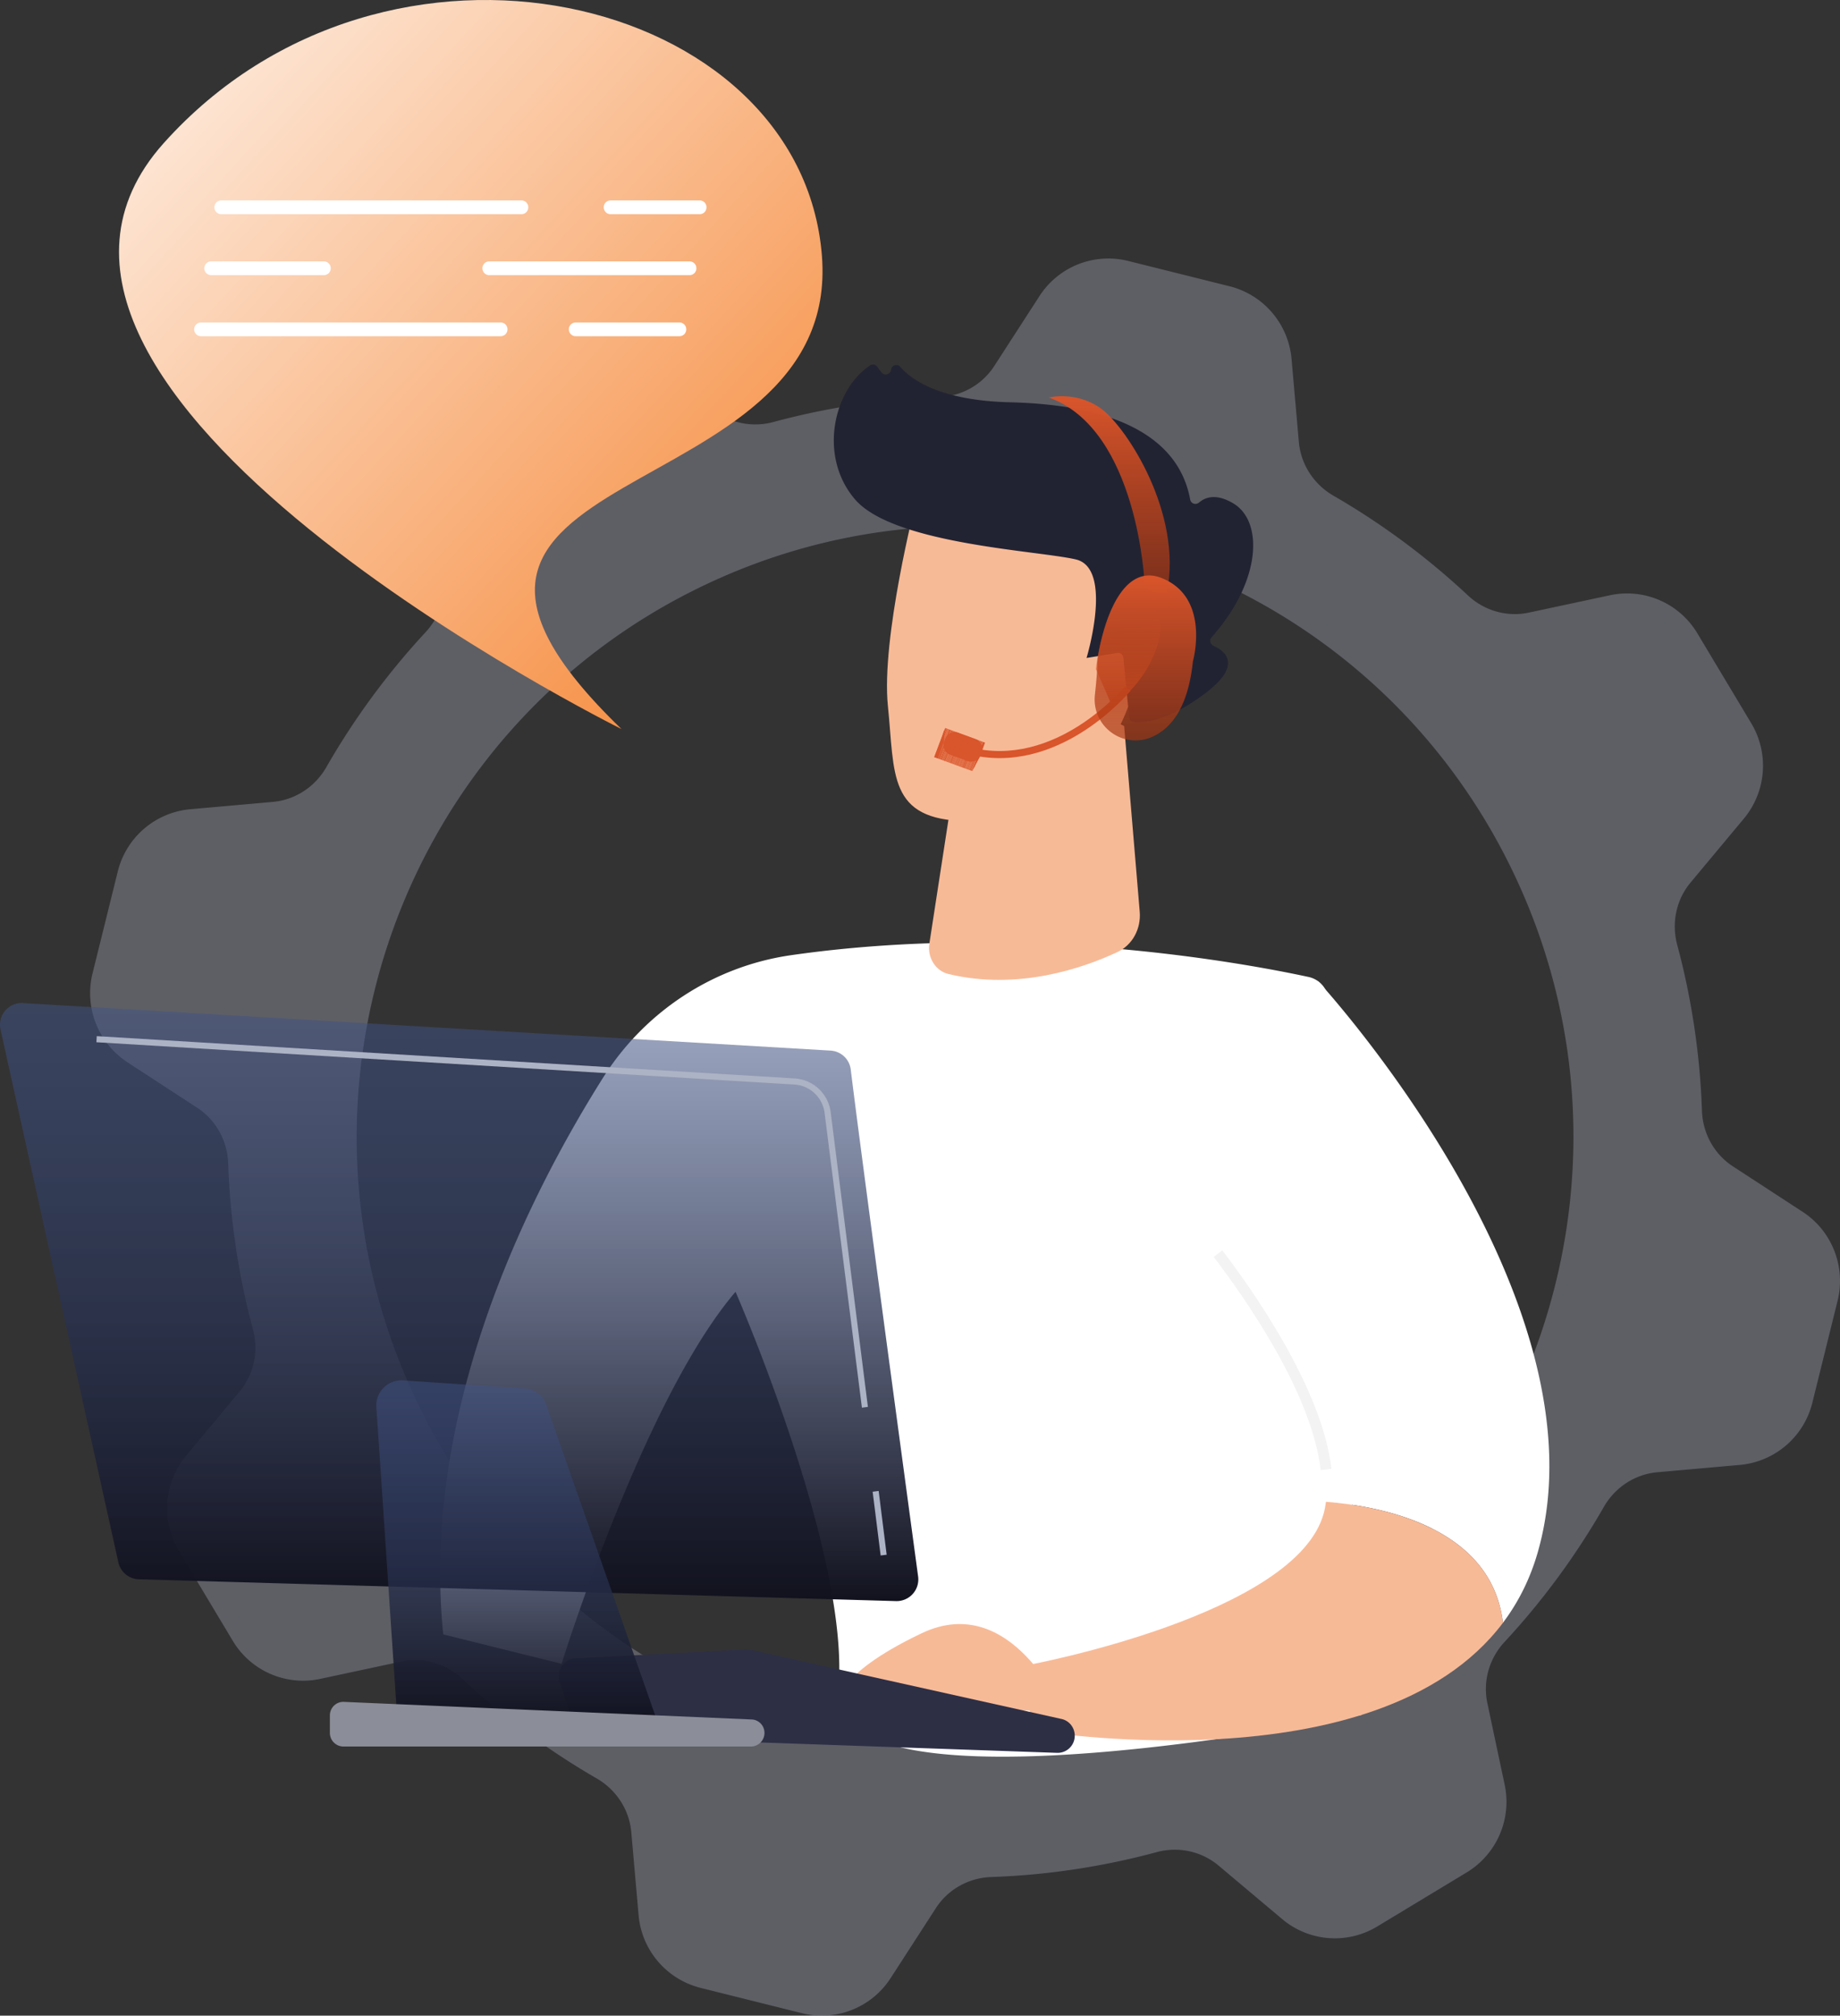 <svg width="200" height="219" fill="none" xmlns="http://www.w3.org/2000/svg"><rect width="100%" height="100%" fill="#333333" stroke="none"/><path opacity=".5" d="m19.446 168.507 5.856 9.769a8.904 8.904 0 0 0 9.496 4.137l8.819-1.886c2.386-.51 4.85.204 6.635 1.877a80.018 80.018 0 0 0 14.616 10.831c2.116 1.223 3.529 3.381 3.75 5.819l.795 9.03a8.95 8.95 0 0 0 6.736 7.9l11.028 2.753a8.907 8.907 0 0 0 9.631-3.815l4.917-7.602c1.329-2.056 3.58-3.296 6.026-3.381a79.414 79.414 0 0 0 17.967-2.702c2.353-.637 4.867-.11 6.737 1.461l6.914 5.811a8.887 8.887 0 0 0 10.325.807l9.733-5.879a8.963 8.963 0 0 0 4.122-9.531l-1.879-8.851c-.508-2.396.203-4.868 1.87-6.66a80.347 80.347 0 0 0 10.791-14.671c1.219-2.123 3.368-3.542 5.797-3.763l8.996-.798a8.936 8.936 0 0 0 7.871-6.762l2.742-11.069c.914-3.704-.609-7.594-3.8-9.667l-7.574-4.936c-2.048-1.333-3.284-3.593-3.369-6.048a80.197 80.197 0 0 0-2.691-18.034c-.635-2.362-.11-4.885 1.456-6.762l5.789-6.94a8.976 8.976 0 0 0 .804-10.364l-5.857-9.769a8.903 8.903 0 0 0-9.496-4.137l-8.818 1.886c-2.387.51-4.85-.204-6.635-1.878a80.108 80.108 0 0 0-14.616-10.83c-2.116-1.224-3.529-3.381-3.75-5.82l-.795-9.03a8.95 8.95 0 0 0-6.737-7.9l-11.027-2.752a8.906 8.906 0 0 0-9.631 3.814l-4.918 7.603c-1.328 2.056-3.579 3.296-6.025 3.381a79.414 79.414 0 0 0-17.968 2.701c-2.352.638-4.866.111-6.736-1.46l-6.915-5.811a8.887 8.887 0 0 0-10.325-.807L50.37 43.65a8.963 8.963 0 0 0-4.121 9.532l1.879 8.851c.508 2.396-.203 4.868-1.87 6.66a80.348 80.348 0 0 0-10.791 14.67c-1.219 2.124-3.369 3.543-5.797 3.764l-8.997.798a8.936 8.936 0 0 0-7.87 6.762l-2.743 11.069a8.976 8.976 0 0 0 3.8 9.667l7.575 4.935c2.048 1.334 3.284 3.594 3.368 6.049a80.336 80.336 0 0 0 2.691 18.034c.635 2.362.11 4.885-1.455 6.762l-5.79 6.94a8.974 8.974 0 0 0-.803 10.364Zm25.66-16.658c-15.58-33.147-1.438-72.69 31.585-88.33 33.023-15.638 72.419-1.443 88 31.703 15.581 33.147 1.439 72.69-31.584 88.329-33.024 15.639-72.42 1.444-88-31.702Z" fill="#8B8D98"/><path d="M142.23 106.147c-7.049-1.521-31.093-5.981-56.263-2.362-8.43 1.215-15.894 6.125-20.447 13.354-8.2 13.022-19.795 36.23-17.341 60.44l12.864 3.194s8.895-28.72 18.907-40.418c0 0 11.857 27.124 11.256 42.015-.017.425-.043.833-.085 1.232-1.362 14.569 56.907 2.719 56.907 2.719l-3.631-77.617a2.734 2.734 0 0 0-2.167-2.557Z" fill="#fff"/><path d="m122.19 78.887 1.692 20.167c.161 1.877-.804 3.627-2.412 4.383-3.698 1.733-10.799 4.213-18.39 2.387-1.388-.331-2.294-1.792-2.065-3.279l4.925-31.966 16.25 8.308Z" fill="#F7BA97"/><path d="M99.576 54.448s-3.825 14.9-3.064 22.273c.762 7.374-.059 12.377 8.599 12.496 8.658.119 15.081-5.224 17.764-13.124 0 0 4.24-12.19 2.158-16.565-2.082-4.384-25.457-5.08-25.457-5.08Z" fill="#F7BA97"/><path d="m119.168 71.318-1.066.17s2.954-9.735-1.16-10.704c-4.104-.968-19.871-1.648-24.035-6.558-4.012-4.731-2.26-11.96 1.684-14.534.246-.162.584-.085.762.153l.457.611c.313.417.973.238 1.04-.28.06-.493.678-.697 1-.323 1.269 1.461 4.417 3.67 11.958 3.857 10.697.255 18.238 3.38 19.558 10.559.085.459.61.629.965.331.694-.594 1.888-1.01 3.749.11 3.233 1.954 3.064 8.385-2.378 14.527a.58.58 0 0 0 .178.917c1.253.56 3.224 2.047-.787 5.106-4.096 3.126-6.796 3.287-7.837 3.185a.58.58 0 0 1-.525-.527l-.626-6.456a.584.584 0 0 0-.669-.518l-2.268.374Z" fill="#222332"/><path d="M119.117 72.695s.889-9.268 5.264-7.408c4.376 1.86-.474 10.304-3.622 11.145l-1.642-3.737Z" fill="url(#a)"/><path d="M144.126 163.173c1.253-8.903-7.93-21.993-11.73-26.963a8.312 8.312 0 0 1-1.709-4.952c-.11-12.615 4.147-19.199 12.593-24.644 0 0 31.703 34.37 23.891 61.961-.846 2.982-2.149 5.539-3.808 7.739-1.227-10.398-13.203-12.666-19.237-13.141Z" fill="#fff"/><path d="m143.551 159.724 1.168-.136c-.99-8.733-8.624-19.513-11.865-23.743l-.931.722c3.182 4.154 10.672 14.721 11.628 23.157Z" fill="#F3F3F3"/><path d="M143.89 164.404c.11-.4.177-.816.237-1.232 6.034.476 18.009 2.752 19.236 13.15-13.693 18.179-51.43 11.621-51.43 11.621v-7.076s28.986-5.412 31.957-16.463Z" fill="#F7BA97"/><path d="M115.563 185.981s-5.568-13.201-15.394-8.521c-9.818 4.681-9.047 7.747-9.047 7.747l24.441.774Z" fill="#F7BA97"/><path d="M116.816 188.725a1.86 1.86 0 0 1-1.921 1.724l-50.88-1.783a1.873 1.873 0 0 1-1.719-1.309l-1.472-4.74a1.874 1.874 0 0 1 1.684-2.429l18.551-.986c.17-.008.339.009.5.043l33.801 7.518c.906.187 1.524 1.028 1.456 1.962Z" fill="#2D2F45"/><path d="m82.708 186.856-1.405-6.55-19.059.918 1.261 5.428 19.203.204Z" fill="#2D2F45"/><path d="M92.475 116.222c1.075 8.843 5.933 44.793 7.32 55.063a2.357 2.357 0 0 1-2.394 2.676l-82.313-2.37a2.349 2.349 0 0 1-2.226-1.852L.057 111.856c-.338-1.53.872-2.965 2.438-2.872l87.797 5.165a2.346 2.346 0 0 1 2.183 2.073Z" fill="url(#b)"/><path d="m59.392 152.673 12.162 34.659-28.293.603-2.352-35.05a2.726 2.726 0 0 1 2.886-2.905l13.21.883a2.708 2.708 0 0 1 2.387 1.81Z" fill="url(#c)"/><path d="M83.022 187.824a1.477 1.477 0 0 1-1.397 1.937H37.33a1.476 1.476 0 0 1-1.473-1.478v-1.903c0-.841.694-1.512 1.532-1.469l44.305 1.911c.61.017 1.143.425 1.329 1.002Z" fill="#8B8D98"/><path d="M105.128 81.911c9.919 2.608 17.671-6.753 17.747-6.847l-.609-.492c-.076.093-7.515 9.072-16.943 6.592l-.195.747Z" fill="#D9552B"/><path d="M102.622 80.586a1.1 1.1 0 0 0 .652 1.41l1.904.696a1.094 1.094 0 0 0 1.405-.654l.118-.323a1.1 1.1 0 0 0-.651-1.41l-1.904-.696a1.093 1.093 0 0 0-1.405.654l-.119.323Z" fill="#D9552B"/><path d="m106.338 82.167-.517 1.232.06.017.457-1.249Z" fill="#D9552B"/><path d="m106.846 80.603-1.194 3.16.026.018.829-1.555.559-1.537-.22-.085Z" fill="#D9552B"/><path d="m106.82 80.595-1.193 3.16.025.008 1.194-3.16-.026-.008Z" fill="#D9552B"/><path d="m106.795 80.586-1.193 3.16.025.009 1.193-3.16-.025-.009Z" fill="#D9552B"/><path d="m106.77 80.578-1.202 3.16.034.009 1.194-3.16-.026-.009Z" fill="#D9552B"/><path d="m106.736 80.561-1.193 3.169.025.008 1.202-3.16-.034-.017ZM106.711 80.552l-1.193 3.169.025.008 1.193-3.168-.025-.009ZM106.685 80.544l-1.194 3.16.026.017 1.193-3.169-.025-.008Z" fill="#D9552B"/><path d="m106.66 80.536-1.202 3.16.034.008 1.193-3.16-.025-.008Z" fill="#D9552B"/><path d="m106.626 80.527-1.193 3.16.025.009 1.202-3.16-.034-.009ZM106.601 80.519l-1.194 3.16.026.008 1.193-3.16-.025-.008ZM106.575 80.501l-1.193 3.169.025.008 1.194-3.16-.026-.017Z" fill="#D9552B"/><path d="m106.55 80.493-1.194 3.16.026.017 1.193-3.168-.025-.009Z" fill="#D9552B"/><path d="m106.516 80.485-1.194 3.16.034.008 1.193-3.16-.033-.008Z" fill="#D9552B"/><path d="m106.49 80.476-1.193 3.16.025.009 1.194-3.16-.026-.009Z" fill="#D9552B"/><path d="m106.465 80.468-1.194 3.16.026.008 1.193-3.16-.025-.008Z" fill="#D9552B"/><path d="m106.439 80.45-1.193 3.17.025.008 1.194-3.16-.026-.017Z" fill="#D9552B"/><path d="m106.414 80.442-1.202 3.169.034.008 1.193-3.168-.025-.009Z" fill="#D9552B"/><path d="m106.381 80.434-1.193 3.16.025.017 1.202-3.169-.034-.008ZM106.354 80.425l-1.193 3.16.026.009 1.193-3.16-.026-.009Z" fill="#D9552B"/><path d="m106.329 80.417-1.193 3.16.025.009 1.193-3.16-.025-.009Z" fill="#D9552B"/><path d="m106.304 80.4-1.201 3.168.033.009 1.194-3.16-.026-.017ZM106.27 80.391l-1.193 3.169.026.008 1.201-3.168-.034-.009Z" fill="#D9552B"/><path d="m106.245 80.383-1.193 3.16.025.017 1.193-3.169-.025-.008Z" fill="#D9552B"/><path d="m106.22 80.374-1.194 3.16.026.01 1.193-3.161-.025-.008Z" fill="#D9552B"/><path d="m106.194 80.366-1.202 3.16.034.008 1.193-3.16-.025-.008Z" fill="#D9552B"/><path d="m106.16 80.357-1.193 3.16.025.009 1.202-3.16-.034-.009Z" fill="#D9552B"/><path d="m106.135 80.34-1.194 3.168.026.009 1.193-3.16-.025-.017Z" fill="#D9552B"/><path d="m106.109 80.332-1.193 3.16.025.017 1.194-3.169-.026-.008Z" fill="#D9552B"/><path d="m106.084 80.323-1.193 3.16.025.009 1.193-3.16-.025-.009Z" fill="#D9552B"/><path d="m106.051 80.314-1.194 3.16.034.009 1.194-3.16-.034-.008Z" fill="#D9552B"/><path d="m106.025 80.306-1.193 3.16.025.009 1.194-3.16-.026-.009Z" fill="#D9552B"/><path d="m106 80.29-1.193 3.168.025.008 1.193-3.16-.025-.017ZM105.975 80.28l-1.194 3.17.026.008L106 80.289l-.025-.008ZM105.949 80.272l-1.202 3.16.034.017 1.193-3.168-.025-.009Z" fill="#D9552B"/><path d="m105.915 80.264-1.193 3.16.025.008 1.202-3.16-.034-.008ZM105.89 80.255l-1.194 3.16.026.009 1.193-3.16-.025-.009Z" fill="#D9552B"/><path d="m105.864 80.247-1.193 3.16.025.009 1.194-3.16-.026-.009ZM105.838 80.23l-1.201 3.168.034.008 1.193-3.16-.026-.016ZM105.805 80.221l-1.194 3.16.026.017 1.201-3.168-.033-.009Z" fill="#D9552B"/><path d="m105.78 80.213-1.193 3.16.025.008 1.194-3.16-.026-.008ZM105.754 80.204l-1.193 3.16.025.009 1.193-3.16-.025-.009Z" fill="#D9552B"/><path d="m105.729 80.196-1.202 3.16.034.008 1.194-3.16-.026-.008Z" fill="#D9552B"/><path d="m105.695 80.179-1.193 3.168.025.009 1.202-3.16-.034-.017ZM105.669 80.17l-1.193 3.169.025.008 1.193-3.168-.025-.009Z" fill="#D9552B"/><path d="m105.644 80.162-1.194 3.16.026.017 1.193-3.168-.025-.009Z" fill="#D9552B"/><path d="m105.618 80.153-1.193 3.16.025.009 1.194-3.16-.026-.009Z" fill="#D9552B"/><path d="m105.585 80.144-1.193 3.16.033.01 1.194-3.161-.034-.009Z" fill="#D9552B"/><path d="m105.56 80.136-1.194 3.16.026.009 1.193-3.16-.025-.009Z" fill="#D9552B"/><path d="m105.534 80.12-1.193 3.168.025.009 1.194-3.16-.026-.017ZM105.509 80.11l-1.194 3.16.026.018 1.193-3.169-.025-.008Z" fill="#D9552B"/><path d="m105.483 80.103-1.202 3.16.034.008 1.193-3.16-.025-.008ZM105.449 80.094l-1.193 3.16.025.008 1.202-3.16-.034-.008Z" fill="#D9552B"/><path d="m105.424 80.085-1.194 3.16.026.009 1.193-3.16-.025-.009Z" fill="#D9552B"/><path d="m105.398 80.069-1.193 3.168.025.009 1.194-3.16-.026-.017Z" fill="#D9552B"/><path d="m105.373 80.06-1.202 3.169.034.008 1.193-3.168-.025-.009Z" fill="#D9552B"/><path d="m105.34 80.051-1.194 3.16.026.017 1.202-3.168-.034-.009Z" fill="#D9552B"/><path d="m105.314 80.043-1.193 3.16.025.008 1.194-3.16-.026-.008Z" fill="#D9552B"/><path d="m105.289 80.034-1.193 3.16.025.009 1.193-3.16-.025-.009Z" fill="#D9552B"/><path d="m105.263 80.017-1.201 3.169.033.008 1.194-3.16-.026-.017ZM105.229 80.009l-1.193 3.168.026.009 1.201-3.169-.034-.008ZM105.204 80l-1.193 3.16.025.017 1.193-3.168-.025-.008Z" fill="#D9552B"/><path d="m105.179 79.992-1.194 3.16.026.008 1.193-3.16-.025-.008Z" fill="#D9552B"/><path d="m105.153 79.983-1.193 3.16.025.009 1.194-3.16-.026-.009Z" fill="#D9552B"/><path d="m105.12 79.975-1.193 3.16.034.008 1.193-3.16-.034-.008ZM105.094 79.958l-1.194 3.169.026.008 1.193-3.16-.025-.017Z" fill="#D9552B"/><path d="m105.068 79.95-1.193 3.16.025.016 1.194-3.168-.026-.009ZM105.043 79.94l-1.193 3.161.025.008 1.193-3.16-.025-.008Z" fill="#D9552B"/><path d="m105.018 79.932-1.202 3.16.034.009 1.194-3.16-.026-.009ZM104.983 79.924l-1.193 3.16.025.008 1.202-3.16-.034-.008Z" fill="#D9552B"/><path d="m104.959 79.907-1.193 3.169.025.008 1.193-3.16-.025-.017ZM104.933 79.898l-1.194 3.169.026.009 1.193-3.17-.025-.008Z" fill="#D9552B"/><path d="m104.908 79.89-1.202 3.16.034.017 1.193-3.168-.025-.009Z" fill="#D9552B"/><path d="m104.874 79.882-1.193 3.16.025.008 1.202-3.16-.034-.008Z" fill="#D9552B"/><path d="m104.849 79.873-1.194 3.16.026.009 1.193-3.16-.025-.009Z" fill="#D9552B"/><path d="m104.823 79.864-1.193 3.16.025.009 1.194-3.16-.026-.009Z" fill="#D9552B"/><path d="m104.797 79.848-1.201 3.168.034.009 1.193-3.16-.026-.017ZM104.764 79.84 103.57 83l.026.016 1.201-3.168-.033-.009Z" fill="#D9552B"/><path d="m104.738 79.83-1.193 3.16.025.01 1.194-3.16-.026-.01Z" fill="#D9552B"/><path d="m104.713 79.822-1.193 3.16.025.009 1.193-3.16-.025-.009ZM104.687 79.814l-1.193 3.16.026.008 1.193-3.16-.026-.008Z" fill="#D9552B"/><path d="m104.653 79.797-1.193 3.168.034.009 1.193-3.16-.034-.017Z" fill="#D9552B"/><path d="m104.629 79.788-1.193 3.169.025.008 1.193-3.168-.025-.009ZM104.603 79.78l-1.193 3.16.026.017 1.193-3.169-.026-.008Z" fill="#D9552B"/><path d="m104.578 79.771-1.193 3.16.025.009 1.193-3.16-.025-.009Z" fill="#D9552B"/><path d="m104.552 79.762-1.201 3.16.033.009 1.194-3.16-.026-.009ZM104.519 79.754l-1.194 3.16.026.008 1.201-3.16-.033-.008ZM104.493 79.737l-1.193 3.168.025.009 1.193-3.16-.025-.017ZM104.468 79.727l-1.194 3.16.026.017 1.193-3.168-.025-.009Z" fill="#D9552B"/><path d="m104.442 79.72-1.202 3.16.034.009 1.193-3.16-.025-.009Z" fill="#D9552B"/><path d="m104.408 79.711-1.193 3.16.025.009 1.202-3.16-.034-.009Z" fill="#D9552B"/><path d="m104.384 79.703-1.194 3.16.026.009 1.193-3.16-.025-.009ZM104.357 79.685l-1.193 3.169.025.008 1.194-3.16-.026-.017Z" fill="#D9552B"/><path d="m104.333 79.678-1.202 3.16.034.017 1.193-3.169-.025-.008Z" fill="#D9552B"/><path d="m104.299 79.669-1.194 3.16.026.009 1.202-3.16-.034-.01Z" fill="#D9552B"/><path d="m104.273 79.66-1.193 3.16.025.01 1.194-3.16-.026-.01ZM104.247 79.65l-1.193 3.16.025.01 1.193-3.16-.025-.01Z" fill="#D9552B"/><path d="m104.222 79.635-1.194 3.169.026.008 1.193-3.16-.025-.017Z" fill="#D9552B"/><path d="m104.188 79.627-1.193 3.169.034.008 1.193-3.169-.034-.008ZM104.163 79.617l-1.193 3.16.025.017 1.193-3.168-.025-.009Z" fill="#D9552B"/><path d="m104.138 79.608-1.194 3.16.026.009 1.193-3.16-.025-.009Z" fill="#D9552B"/><path d="m104.112 79.6-1.193 3.16.025.009 1.194-3.16-.026-.009Z" fill="#D9552B"/><path d="m104.087 79.593-1.202 3.16.034.008 1.193-3.16-.025-.008ZM104.053 79.575l-1.194 3.168.026.009 1.202-3.16-.034-.017Z" fill="#D9552B"/><path d="m104.027 79.566-1.193 3.16.025.017 1.194-3.169-.026-.008Z" fill="#D9552B"/><path d="m104.002 79.558-1.193 3.16.025.008 1.193-3.16-.025-.008Z" fill="#D9552B"/><path d="m103.976 79.55-1.202 3.16.034.008 1.194-3.16-.026-.009Z" fill="#D9552B"/><path d="m103.943 79.541-1.193 3.16.025.009 1.202-3.16-.034-.009Z" fill="#D9552B"/><path d="m103.918 79.525-1.193 3.168.025.009 1.193-3.16-.025-.017Z" fill="#D9552B"/><path d="m103.893 79.517-1.194 3.168.026.009 1.193-3.169-.025-.008ZM103.867 79.507l-1.202 3.16.034.017 1.193-3.169-.025-.008ZM103.833 79.499l-1.193 3.16.025.008 1.202-3.16-.034-.008ZM103.808 79.49l-1.194 3.16.026.008 1.193-3.16-.025-.008Z" fill="#D9552B"/><path d="m103.782 79.481-1.193 3.16.025.009 1.194-3.16-.026-.009Z" fill="#D9552B"/><path d="m103.756 79.465-1.201 3.168.034.009 1.193-3.16-.026-.017ZM103.723 79.456l-1.194 3.16.026.017 1.201-3.168-.033-.009Z" fill="#D9552B"/><path d="m103.698 79.447-1.193 3.16.025.009 1.194-3.16-.026-.009ZM103.672 79.439l-1.193 3.16.025.008 1.193-3.16-.025-.008Z" fill="#D9552B"/><path d="m103.646 79.43-1.193 3.16.026.01 1.193-3.16-.026-.01Z" fill="#D9552B"/><path d="m103.622 79.414-1.202 3.168.034.009 1.193-3.16-.025-.017ZM103.588 79.405l-1.193 3.169.025.008 1.202-3.168-.034-.009Z" fill="#D9552B"/><path d="m103.562 79.397-1.193 3.16.026.016 1.193-3.168-.026-.008Z" fill="#D9552B"/><path d="m103.537 79.388-1.193 3.16.025.009 1.193-3.16-.025-.009ZM103.511 79.38l-1.201 3.16.033.008 1.194-3.16-.026-.008ZM103.477 79.362l-1.193 3.169.026.008 1.201-3.16-.034-.017Z" fill="#D9552B"/><path d="m103.452 79.355-1.193 3.168.025.008 1.193-3.168-.025-.008ZM103.427 79.346l-1.194 3.16.026.017 1.193-3.168-.025-.009ZM103.401 79.337l-1.202 3.16.034.009 1.193-3.16-.025-.009Z" fill="#D9552B"/><path d="m103.367 79.329-1.193 3.16.025.008 1.202-3.16-.034-.008ZM103.342 79.32l-1.194 3.16.026.009 1.193-3.16-.025-.009Z" fill="#D9552B"/><path d="m103.316 79.303-1.193 3.169.025.008 1.194-3.16-.026-.017Z" fill="#D9552B"/><path d="m103.293 79.295-1.202 3.16.034.017 1.193-3.169-.025-.008ZM103.259 79.286l-1.194 3.16.026.009 1.202-3.16-.034-.009ZM103.232 79.278l-1.193 3.16.025.008 1.194-3.16-.026-.008ZM103.207 79.27l-1.193 3.16.025.008 1.193-3.16-.025-.009ZM103.182 79.252l-1.194 3.169.026.008 1.193-3.16-.025-.017Z" fill="#D9552B"/><path d="m103.157 79.244-1.202 3.168.034.009 1.193-3.169-.025-.008Z" fill="#D9552B"/><path d="m103.123 79.235-1.193 3.16.025.017 1.202-3.168-.034-.009Z" fill="#D9552B"/><path d="m103.098 79.227-1.194 3.16.026.009 1.193-3.16-.025-.009Z" fill="#D9552B"/><path d="m103.072 79.219-1.193 3.16.025.008 1.194-3.16-.026-.008ZM103.047 79.21l-1.202 3.16.034.008 1.193-3.16-.025-.008Z" fill="#D9552B"/><path d="m103.013 79.193-1.194 3.168.026.009 1.201-3.16-.033-.017Z" fill="#D9552B"/><path d="m102.987 79.185-1.193 3.16.025.017 1.194-3.169-.026-.008Z" fill="#D9552B"/><path d="m102.962 79.176-1.193 3.16.025.009 1.193-3.16-.025-.009Z" fill="#D9552B"/><path d="m102.936 79.168-1.202 3.16.034.008 1.194-3.16-.026-.008ZM102.902 79.16l-1.193 3.16.025.008 1.202-3.16-.034-.009ZM102.877 79.142l-1.193 3.169.025.008 1.193-3.16-.025-.017Z" fill="#D9552B"/><path d="m102.852 79.134-1.194 3.168.026.009 1.193-3.169-.025-.008ZM102.826 79.126l-1.202 3.16.034.016 1.193-3.168-.025-.008ZM102.792 79.117l-1.193 3.16.025.008 1.202-3.16-.034-.008ZM102.767 79.108l-1.194 3.16.026.009 1.193-3.16-.025-.009Z" fill="#D9552B"/><path d="m102.741 79.1-1.193 3.16.025.008 1.194-3.16-.026-.008Z" fill="#D9552B"/><path d="m102.717 79.082-.119 1.547-.643 1.775-.406-.144 1.193-3.16-.025-.017Z" fill="#D9552B"/><path d="m102.284 80.51.314-1.105.076.026-.39 1.079Z" fill="#D9552B"/><path d="M124.416 63.478s-.694-16.795-10.41-20.286c0 0 3.038-.764 5.746 1.257 2.709 2.022 8.827 11.332 7.084 19.93-2.133.262-2.42-.901-2.42-.901Z" fill="url(#d)"/><path d="M126.294 62.815c5.324 2.14 3.369 9.039 3.369 9.039-.533 5.165-2.471 7.416-4.587 8.273a4.42 4.42 0 0 1-4.333-.586 4.446 4.446 0 0 1-1.735-4.026c.152-1.402.27-2.744.254-3.228-.043-1.19 1.709-11.613 7.032-9.472Z" fill="url(#e)"/><path d="m93.686 152.945.651-.085-4.045-32.017a4.206 4.206 0 0 0-3.902-3.67l-75.872-4.595-.042.662 75.872 4.596a3.53 3.53 0 0 1 3.284 3.092l4.054 32.017ZM95.507 161.993l-.654.083.87 6.928.654-.082-.87-6.929Z" fill="#ACB3C5"/><path d="M67.551 79.21S-6.383 42.545 17.796 15.55C41.976-11.448 87.05-.66 89.336 27.755 91.62 56.171 36.752 49.503 67.55 79.21Z" fill="url(#f)"/><path d="M23.307 22.523c0 .417.33.748.744.748h32.626a.742.742 0 0 0 .745-.748.742.742 0 0 0-.745-.747H24.051a.742.742 0 0 0-.744.747ZM66.367 23.271h9.682a.742.742 0 0 0 .744-.748.742.742 0 0 0-.744-.747h-9.682a.742.742 0 0 0-.745.747c0 .408.33.748.745.748ZM22.206 29.149c0 .416.33.747.745.747h12.255a.742.742 0 0 0 .744-.747.742.742 0 0 0-.745-.748H22.952a.742.742 0 0 0-.745.748ZM52.437 29.149c0 .416.33.747.744.747H74.95a.742.742 0 0 0 .744-.747.742.742 0 0 0-.744-.748H53.18a.742.742 0 0 0-.744.748ZM21.85 36.531h32.567a.742.742 0 0 0 .744-.747.742.742 0 0 0-.744-.748H21.85a.742.742 0 0 0-.745.748c0 .407.33.747.745.747ZM62.576 36.531h11.273a.742.742 0 0 0 .745-.747.742.742 0 0 0-.745-.748H62.576a.742.742 0 0 0-.745.748c0 .407.33.747.745.747Z" fill="#fff"/><defs><linearGradient id="a" x1="122.47" y1="66.232" x2="122.926" y2="76.364" gradientUnits="userSpaceOnUse"><stop stop-color="#D9552B" stop-opacity="0"/><stop offset="1" stop-color="#D9552B"/></linearGradient><linearGradient id="b" x1="49.909" y1="108.98" x2="49.909" y2="173.962" gradientUnits="userSpaceOnUse"><stop stop-color="#415486" stop-opacity=".51"/><stop offset="1" stop-color="#12121E"/></linearGradient><linearGradient id="c" x1="56.228" y1="149.975" x2="56.228" y2="187.935" gradientUnits="userSpaceOnUse"><stop stop-color="#415486" stop-opacity=".51"/><stop offset="1" stop-color="#12121E"/></linearGradient><linearGradient id="d" x1="120.575" y1="43.05" x2="120.575" y2="64.417" gradientUnits="userSpaceOnUse"><stop stop-color="#D9552B"/><stop offset="1" stop-color="#A83612" stop-opacity=".67"/></linearGradient><linearGradient id="e" x1="124.497" y1="62.526" x2="124.497" y2="80.448" gradientUnits="userSpaceOnUse"><stop stop-color="#D9552B"/><stop offset="1" stop-color="#A83612" stop-opacity=".67"/></linearGradient><linearGradient id="f" x1="20.52" y1="-26.675" x2="113.713" y2="59.117" gradientUnits="userSpaceOnUse"><stop stop-color="#fff"/><stop offset="1" stop-color="#F57E27"/></linearGradient></defs></svg>